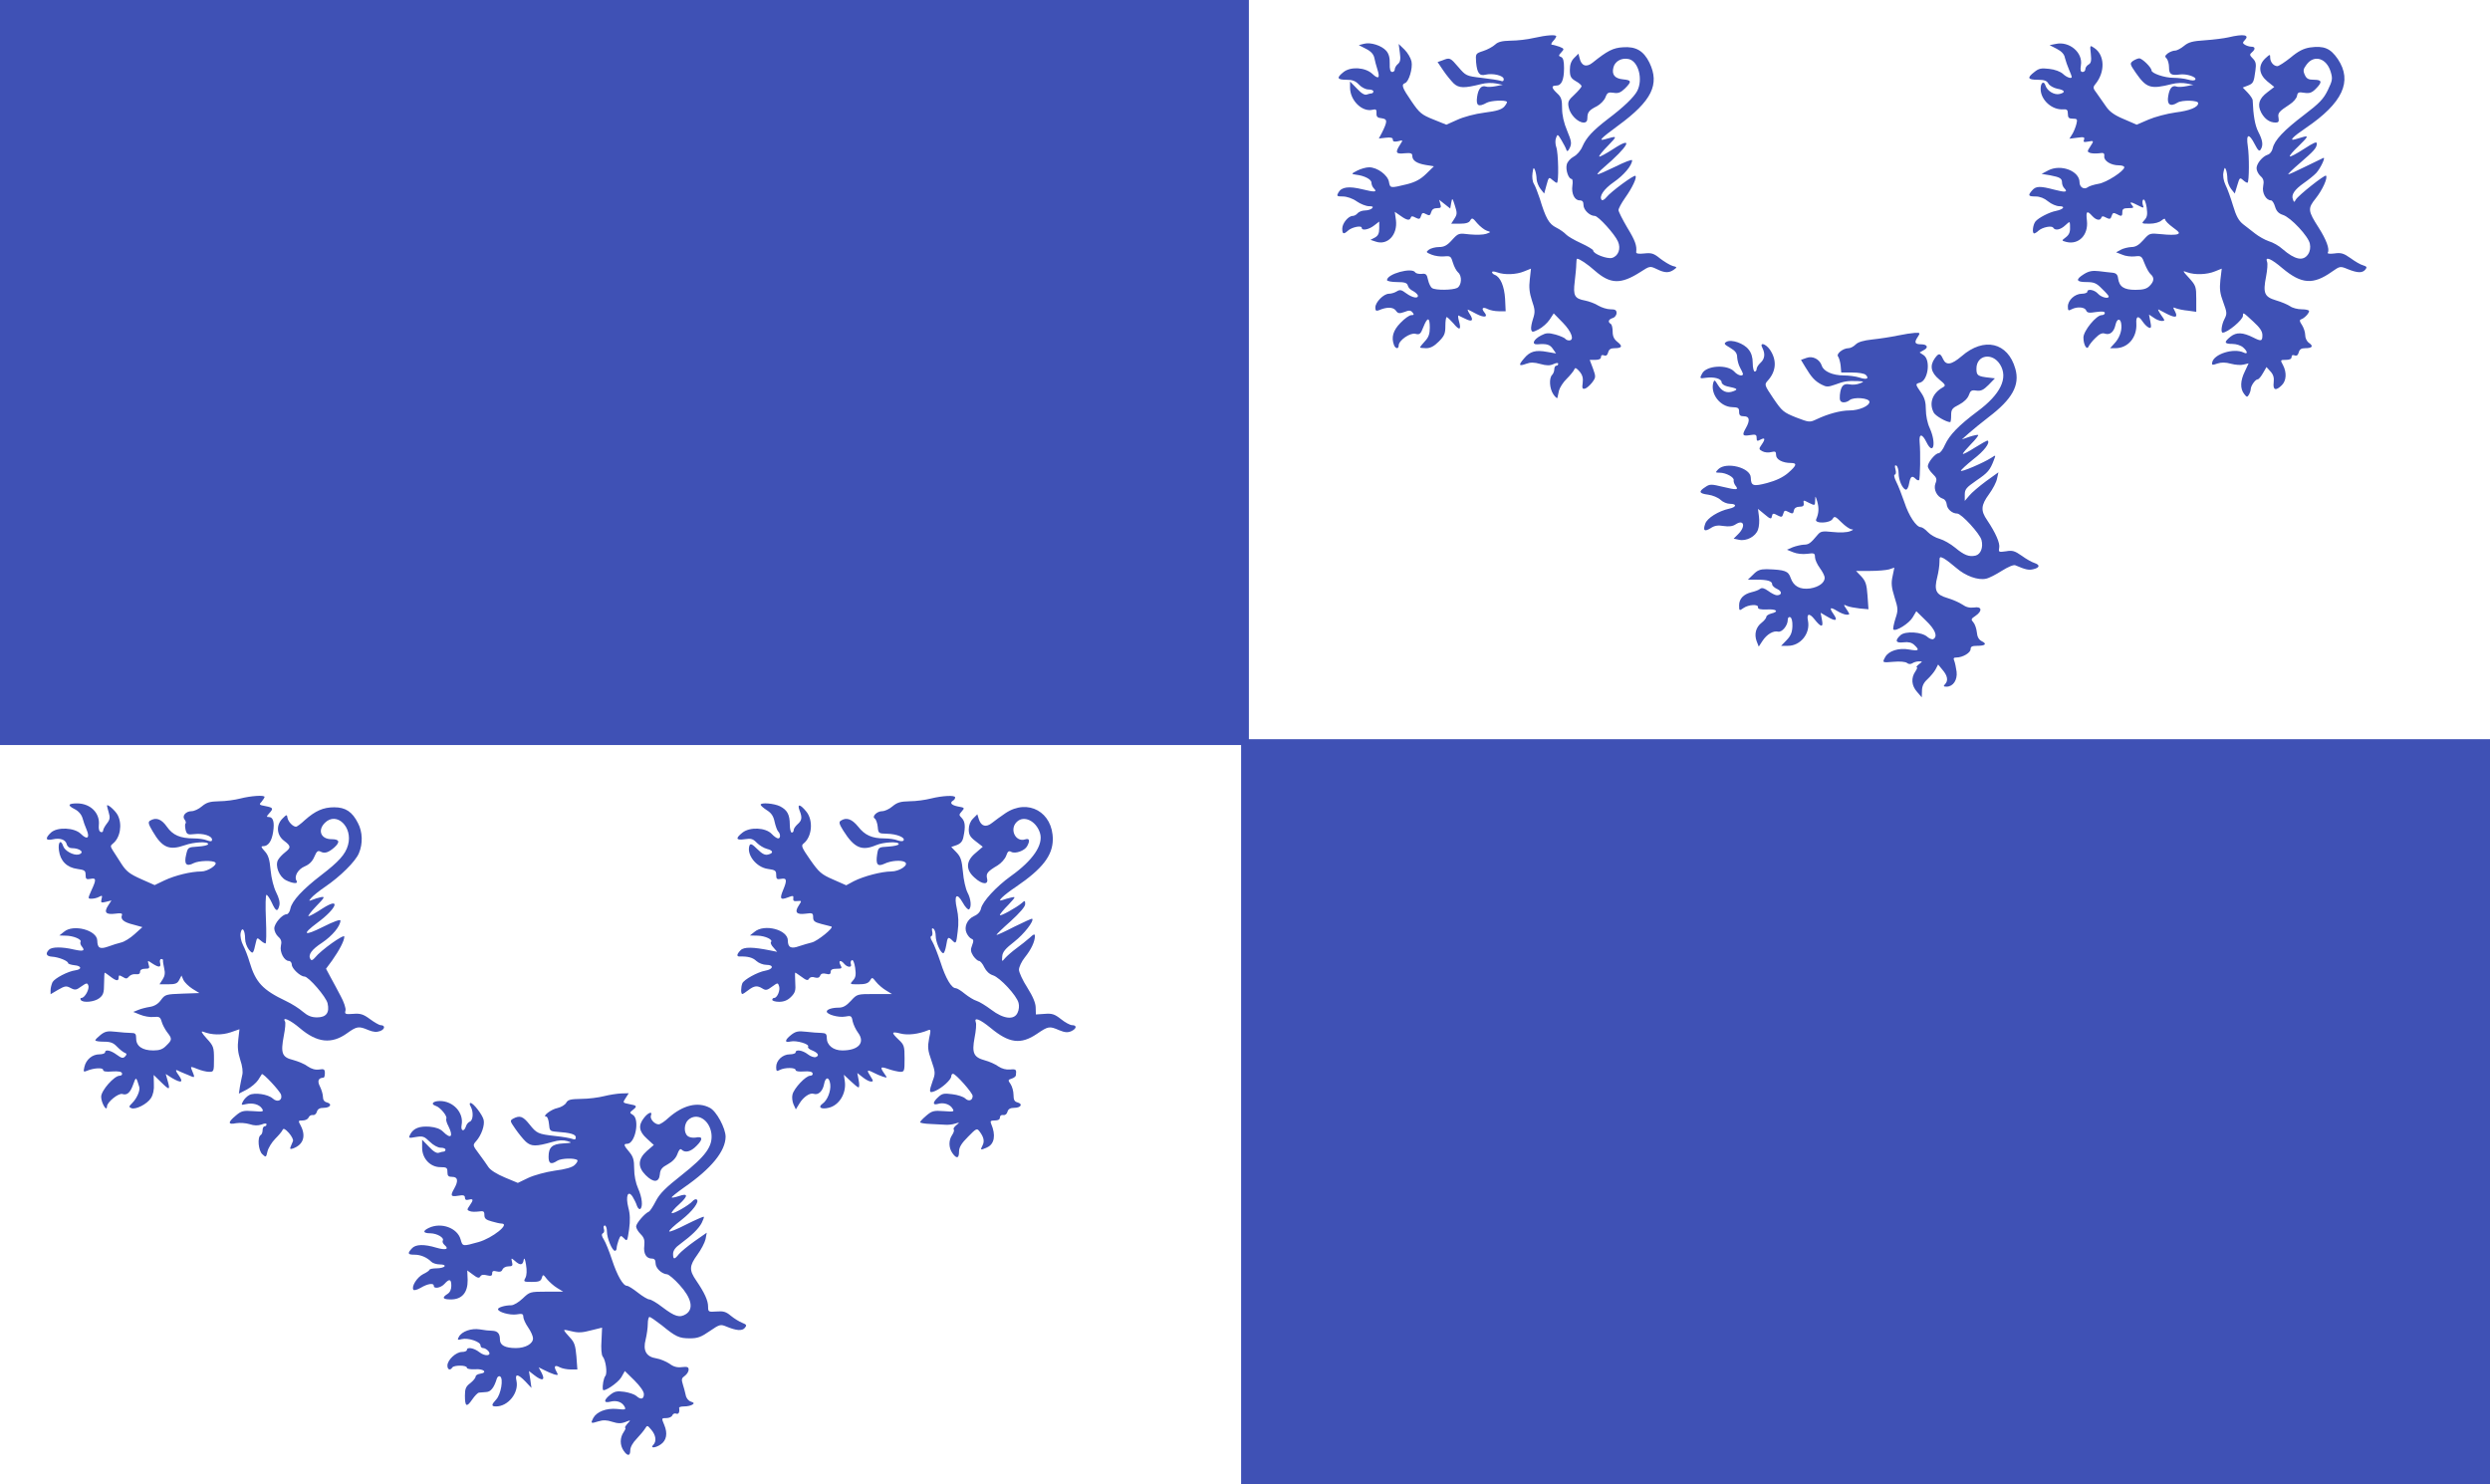 <?xml version="1.0" standalone="no"?>
<!DOCTYPE svg PUBLIC "-//W3C//DTD SVG 20010904//EN"
 "http://www.w3.org/TR/2001/REC-SVG-20010904/DTD/svg10.dtd">
<svg version="1.0" xmlns="http://www.w3.org/2000/svg"
 width="1280pt" height="763pt" viewBox="0 0 1280 763"
 preserveAspectRatio="xMidYMid meet">
<g transform="translate(0,763) scale(0.1,-0.1)"
fill="#3f51b5" stroke="none">
<path d="M0 5715 l0 -1915 3190 0 3190 0 0 -1900 0 -1900 3210 0 3210 0 0
1915 0 1915 -3190 0 -3190 0 0 1900 0 1900 -3210 0 -3210 0 0 -1915z"/>
<path d="M7885 7435 c-33 -8 -87 -14 -119 -14 -45 -1 -65 -6 -80 -20 -12 -11
-39 -26 -61 -33 -40 -13 -40 -14 -37 -58 5 -55 17 -72 48 -64 37 9 94 -4 94
-23 0 -10 -5 -13 -17 -8 -10 3 -54 10 -98 15 -78 9 -80 11 -118 55 -42 49 -44
50 -81 35 l-26 -9 29 -43 c16 -24 41 -54 54 -67 27 -25 55 -25 142 -3 22 6 56
7 75 3 l35 -7 -36 -7 c-20 -4 -43 -5 -50 -2 -24 8 -40 -11 -46 -54 -6 -45 7
-53 50 -29 21 11 93 15 103 5 3 -2 -3 -13 -13 -25 -14 -15 -38 -23 -102 -31
-48 -6 -108 -22 -140 -37 l-56 -25 -67 27 c-60 24 -71 33 -112 93 -48 70 -54
86 -33 94 19 7 40 75 33 111 -4 18 -20 45 -36 61 l-30 29 6 -45 c5 -34 2 -48
-10 -58 -9 -7 -16 -20 -16 -27 0 -8 -6 -14 -13 -14 -10 0 -14 13 -13 44 1 30
-5 50 -18 65 -24 27 -80 45 -114 36 l-27 -7 37 -19 c26 -13 39 -28 43 -47 3
-15 10 -42 16 -60 14 -44 5 -51 -26 -22 -36 34 -111 39 -148 10 -38 -30 -34
-40 14 -40 32 0 47 -6 65 -25 13 -14 34 -25 49 -25 14 0 25 -4 25 -10 0 -5 -4
-10 -9 -10 -5 0 -17 -3 -25 -6 -11 -4 -28 6 -51 31 l-35 36 0 -31 c0 -67 63
-128 117 -114 16 4 20 1 19 -18 -1 -18 5 -24 27 -26 30 -4 30 -16 0 -76 l-15
-28 36 4 c26 3 36 0 36 -10 0 -10 7 -12 27 -8 26 7 26 7 10 -18 -26 -40 -22
-49 23 -44 32 3 40 0 40 -13 0 -24 22 -39 69 -47 l42 -7 -40 -39 c-29 -28 -55
-42 -98 -53 -86 -21 -87 -21 -93 12 -6 35 -60 75 -102 75 -16 0 -43 -8 -61
-17 -32 -17 -32 -17 -7 -21 44 -5 80 -24 80 -41 0 -9 5 -22 12 -29 20 -20 5
-21 -59 -5 -70 17 -107 12 -123 -17 -10 -18 -8 -20 23 -20 20 0 50 -10 71 -25
20 -14 49 -25 63 -25 20 0 24 -3 16 -11 -6 -6 -23 -11 -37 -11 -14 0 -31 -7
-37 -14 -6 -8 -18 -14 -25 -14 -23 0 -54 -38 -54 -65 0 -29 7 -31 29 -11 19
18 71 29 71 15 0 -16 36 -10 64 12 l26 20 0 -35 c0 -26 -6 -38 -22 -47 l-23
-12 27 -9 c61 -21 113 35 104 110 l-6 43 29 -20 c33 -24 48 -26 53 -10 3 9 9
9 25 0 18 -9 23 -8 28 9 5 17 10 18 26 9 17 -9 21 -7 26 10 4 14 13 21 30 21
20 0 23 3 17 22 l-6 21 28 -22 29 -23 5 29 c5 27 6 27 19 -14 12 -37 12 -45
-3 -68 l-16 -25 44 0 c32 0 48 5 54 17 9 15 13 13 36 -15 15 -17 37 -34 49
-38 22 -7 22 -7 -3 -16 -14 -5 -51 -6 -84 -3 -58 7 -59 7 -92 -29 -25 -28 -41
-36 -67 -36 -18 0 -41 -6 -51 -13 -17 -13 -16 -14 13 -26 17 -7 46 -11 65 -9
32 3 35 1 45 -33 6 -20 18 -42 26 -49 22 -18 19 -67 -4 -80 -24 -12 -111 -13
-129 -1 -8 5 -17 24 -21 42 -6 29 -11 34 -33 31 -15 -1 -29 2 -33 8 -17 27
-145 -8 -145 -40 0 -5 23 -10 51 -10 40 0 52 -4 56 -18 2 -10 14 -22 25 -27
12 -6 23 -16 26 -22 6 -20 -26 -15 -59 9 -25 19 -33 20 -49 10 -11 -7 -29 -12
-40 -12 -27 0 -70 -43 -70 -71 0 -16 4 -19 18 -14 41 18 73 17 87 -1 11 -16
18 -17 44 -8 24 10 33 9 42 -2 9 -11 8 -14 -6 -14 -10 0 -35 -18 -56 -40 -38
-39 -48 -74 -33 -114 8 -20 24 -21 24 -2 0 26 59 67 86 60 22 -6 27 -1 41 35
21 53 33 52 33 -3 0 -32 -6 -50 -25 -70 -14 -15 -25 -29 -25 -32 0 -2 14 -4
31 -4 22 0 41 10 65 34 29 29 34 41 34 80 0 25 3 46 7 46 3 0 19 -15 34 -32
32 -39 42 -35 29 11 -5 18 -6 31 -2 29 4 -2 19 -10 35 -17 35 -18 44 -8 22 25
-9 14 -13 25 -8 22 4 -2 25 -12 45 -23 40 -20 59 -15 38 10 -17 21 -7 29 18
16 12 -6 37 -11 56 -11 l36 0 -3 64 c-4 65 -24 112 -53 123 -8 3 -14 9 -14 14
0 5 12 4 26 -1 37 -14 99 -12 139 5 l35 14 -6 -55 c-5 -41 -2 -69 11 -109 16
-46 17 -59 6 -93 -7 -21 -12 -46 -10 -55 4 -16 7 -16 39 0 19 10 44 32 56 50
l21 32 47 -48 c45 -46 61 -91 32 -91 -8 0 -17 4 -20 9 -3 4 -25 14 -49 21 -38
10 -49 9 -74 -4 -40 -20 -52 -48 -20 -46 48 4 65 -1 80 -24 l16 -23 -46 8
c-59 11 -88 3 -118 -33 -31 -36 -28 -42 11 -28 21 8 40 8 72 -1 32 -9 49 -9
67 -1 15 7 25 8 25 2 0 -6 -4 -10 -10 -10 -5 0 -10 -8 -10 -18 0 -10 -5 -23
-11 -29 -17 -17 -14 -70 6 -100 10 -15 20 -23 21 -18 1 6 5 22 8 37 4 15 21
43 40 61 18 18 36 40 39 48 4 11 10 8 27 -11 15 -18 19 -34 16 -58 -4 -27 -2
-33 11 -30 9 2 25 16 37 31 20 27 20 30 5 72 l-17 45 29 0 c19 0 29 5 29 15 0
9 6 12 16 8 10 -4 17 1 21 16 4 15 13 21 32 21 39 0 44 10 16 32 -18 14 -25
29 -25 53 0 19 -4 37 -10 40 -16 10 -12 23 10 30 11 3 20 15 20 26 0 15 -7 19
-31 19 -18 0 -46 9 -63 19 -17 11 -48 22 -68 26 -54 10 -62 25 -53 98 4 34 8
74 8 90 0 15 2 27 4 27 12 0 53 -27 92 -62 79 -69 133 -71 234 -6 48 31 49 31
83 15 42 -21 64 -21 89 -3 17 12 17 13 -7 19 -13 4 -42 21 -64 38 -33 27 -45
30 -82 26 -28 -3 -42 -1 -41 7 4 33 -5 59 -46 126 -24 41 -45 82 -45 90 0 8
15 36 34 63 37 52 62 105 53 113 -6 7 -126 -81 -149 -110 -9 -11 -20 -18 -24
-14 -16 17 10 56 62 92 51 35 94 86 94 112 0 6 -39 -9 -87 -33 -47 -23 -88
-41 -91 -39 -2 2 11 17 30 33 130 111 161 169 51 97 -37 -24 -69 -41 -72 -39
-3 3 17 28 45 56 50 52 50 52 -16 33 -35 -10 -22 4 69 71 172 126 214 211 160
323 -30 61 -70 84 -136 79 -51 -3 -80 -18 -156 -79 -32 -26 -58 -17 -67 23
l-6 23 -22 -22 c-15 -15 -22 -34 -22 -61 0 -34 5 -43 30 -58 17 -9 30 -21 30
-26 0 -5 -16 -24 -36 -43 -32 -29 -36 -38 -30 -66 7 -37 47 -78 77 -78 13 0
19 7 19 23 0 30 9 41 49 61 18 10 38 30 44 46 9 24 15 27 42 23 24 -4 36 1 58
22 36 36 34 43 -9 47 -43 4 -60 24 -50 62 8 32 44 51 80 42 49 -12 73 -105 42
-164 -17 -32 -70 -83 -151 -144 -78 -60 -110 -95 -130 -140 -9 -22 -28 -44
-45 -53 -17 -9 -33 -27 -36 -41 -7 -27 9 -74 25 -74 5 0 7 -15 4 -34 -6 -41
11 -76 37 -76 15 0 20 -7 20 -24 0 -25 32 -56 58 -56 18 0 103 -94 119 -131
17 -37 2 -76 -31 -85 -26 -6 -96 21 -96 38 0 5 -28 22 -63 38 -35 16 -69 36
-77 45 -8 9 -30 25 -50 35 -38 19 -54 48 -85 150 -10 30 -23 64 -30 75 -7 11
-10 35 -7 55 4 29 6 32 13 15 4 -11 8 -32 8 -46 1 -15 10 -37 20 -50 l19 -24
12 44 c11 40 12 42 29 27 10 -9 21 -16 24 -16 11 0 8 156 -3 184 -5 14 -6 36
-1 47 7 21 9 20 28 -12 11 -19 23 -41 25 -49 4 -11 9 -8 18 11 10 22 8 34 -14
87 -17 40 -26 80 -26 115 0 44 -4 58 -25 77 -30 28 -32 40 -5 40 27 0 40 29
40 90 0 36 -4 52 -15 57 -14 5 -14 8 1 24 16 17 15 19 -10 29 -15 5 -32 10
-38 10 -6 0 -4 8 5 18 10 10 17 22 17 25 0 10 -48 7 -115 -8z"/>
<path d="M11455 7438 c-22 -5 -76 -12 -120 -15 -65 -4 -85 -10 -108 -29 -16
-13 -36 -24 -46 -24 -9 0 -26 -6 -37 -14 -15 -12 -17 -17 -6 -27 6 -7 12 -27
12 -45 0 -36 11 -43 55 -37 35 5 89 -13 80 -26 -3 -6 -18 -6 -38 0 -17 5 -51
9 -75 9 -45 0 -112 23 -112 38 0 15 -48 62 -63 62 -7 0 -21 -6 -32 -13 -17
-13 -17 -16 14 -61 55 -79 76 -86 186 -58 22 6 56 7 75 3 l35 -7 -36 -7 c-20
-4 -43 -5 -50 -2 -22 8 -36 -7 -43 -48 -8 -44 10 -58 47 -35 22 15 107 13 107
-2 0 -21 -43 -39 -116 -48 -44 -6 -108 -23 -140 -37 l-60 -26 -67 29 c-48 20
-73 38 -91 65 -14 20 -35 50 -47 67 -20 26 -21 31 -8 47 52 63 49 151 -6 187
-22 15 -22 14 -17 -31 4 -36 1 -48 -12 -55 -9 -5 -16 -16 -16 -23 0 -8 -6 -15
-14 -15 -11 0 -13 9 -9 35 11 65 -60 125 -130 109 l-31 -6 37 -19 c25 -13 39
-28 42 -47 4 -15 13 -42 21 -60 8 -18 14 -35 14 -37 0 -12 -26 -3 -45 15 -13
12 -42 23 -71 26 -41 5 -54 2 -76 -16 -39 -30 -35 -40 17 -40 34 0 47 -5 55
-20 6 -10 26 -22 45 -26 40 -7 45 -19 13 -27 -27 -7 -64 15 -73 43 -8 27 -25
16 -25 -17 0 -57 59 -110 117 -105 18 1 23 -3 23 -23 0 -20 5 -25 25 -25 23 0
25 -3 19 -27 -4 -16 -13 -39 -21 -52 l-15 -24 40 5 c34 5 40 3 35 -10 -5 -12
-1 -14 20 -10 32 6 32 5 11 -27 -15 -23 -15 -25 0 -31 9 -3 29 -4 46 -2 24 4
29 1 27 -16 -2 -23 34 -46 76 -46 15 0 27 -4 27 -10 0 -19 -92 -79 -133 -85
-23 -4 -48 -12 -54 -17 -19 -15 -43 -1 -43 25 0 58 -96 95 -161 61 l-34 -18
43 -7 c52 -10 62 -16 62 -38 0 -9 5 -22 12 -29 20 -20 4 -22 -52 -7 -72 19
-94 19 -113 -3 -24 -27 -21 -32 17 -32 22 0 45 -9 64 -25 17 -14 43 -25 58
-25 33 0 22 -16 -16 -24 -34 -6 -92 -36 -107 -55 -13 -17 -18 -61 -6 -61 3 0
14 6 22 14 20 18 69 28 76 15 10 -16 38 -10 62 13 22 20 23 21 24 2 2 -35 -2
-49 -23 -65 -21 -16 -21 -16 5 -23 63 -15 113 36 105 109 -6 50 0 55 27 25 20
-22 41 -26 47 -9 3 9 9 9 25 0 18 -9 23 -8 28 9 5 16 10 18 25 10 26 -14 30
-13 30 10 0 16 7 20 31 20 27 0 30 2 19 15 -16 19 -7 19 31 -1 30 -15 31 -15
24 4 -3 11 -2 23 3 26 6 3 13 -15 17 -40 5 -36 3 -50 -11 -65 -17 -18 -16 -19
26 -19 26 0 51 7 62 17 11 9 18 11 18 5 0 -7 18 -25 40 -41 33 -24 37 -30 23
-35 -10 -4 -46 -4 -80 0 -63 6 -63 6 -95 -30 -23 -26 -40 -36 -62 -36 -17 -1
-42 -7 -54 -14 l-24 -13 31 -12 c17 -8 46 -11 65 -9 33 4 36 2 51 -38 9 -23
23 -48 31 -54 19 -17 18 -36 -6 -60 -15 -15 -33 -20 -73 -20 -59 0 -83 16 -89
60 -2 18 -10 26 -28 28 -14 1 -45 5 -70 8 -34 4 -53 0 -77 -15 -45 -28 -41
-41 12 -41 39 0 52 -5 80 -34 19 -18 35 -36 35 -40 0 -14 -38 -5 -55 14 -19
21 -55 27 -55 10 0 -5 -13 -10 -28 -10 -36 0 -72 -33 -72 -66 0 -21 3 -23 19
-14 29 15 68 12 75 -6 5 -12 15 -14 51 -8 30 4 45 3 45 -5 0 -6 -7 -11 -16
-11 -28 0 -94 -81 -94 -115 0 -38 18 -68 27 -45 4 8 19 28 35 43 20 20 34 27
48 22 27 -9 47 9 55 46 8 35 28 34 30 -2 3 -32 -11 -69 -37 -96 l-21 -23 27 0
c65 0 112 55 108 127 -3 39 11 43 33 9 9 -13 23 -27 31 -30 12 -5 14 1 8 31
l-7 36 24 -16 c13 -10 32 -17 42 -17 17 0 17 2 -4 31 -12 18 -18 30 -13 28 5
-3 26 -13 46 -24 43 -21 55 -17 38 16 -11 20 -10 21 6 14 11 -4 38 -10 62 -12
l42 -6 0 67 c0 62 -2 68 -36 106 -36 39 -36 40 -10 30 39 -14 101 -12 142 5
l35 14 -7 -58 c-5 -47 -2 -70 15 -115 19 -52 20 -59 6 -86 -15 -29 -20 -70 -9
-70 25 0 104 66 104 87 0 19 1 18 53 -30 34 -31 47 -50 47 -70 0 -31 -6 -33
-47 -12 -54 27 -86 28 -116 5 -36 -29 -34 -38 9 -38 20 0 44 -8 55 -18 24 -21
25 -38 2 -26 -51 24 -153 -8 -161 -51 -3 -14 1 -15 26 -6 21 7 42 7 71 -1 22
-6 51 -8 65 -4 l25 6 -19 -41 c-24 -48 -25 -89 -4 -116 13 -17 16 -18 24 -5 5
8 10 22 10 30 1 18 24 50 36 50 5 0 17 14 27 32 l18 31 20 -22 c15 -16 20 -32
17 -57 -5 -40 11 -45 42 -14 23 23 26 64 6 103 -15 27 -14 27 15 27 19 0 29 5
29 15 0 9 6 12 16 8 10 -4 17 1 21 16 4 15 13 21 32 21 37 0 45 10 21 27 -12
8 -20 25 -20 41 0 15 -8 38 -17 52 -12 17 -13 25 -5 28 17 5 42 31 42 43 0 5
-17 9 -38 9 -21 0 -48 7 -60 16 -12 8 -44 22 -72 30 -60 18 -68 37 -51 123 6
32 9 66 5 75 -12 30 21 17 79 -33 98 -82 158 -86 254 -18 42 29 42 30 83 13
50 -20 74 -20 89 -2 10 12 8 16 -11 22 -13 3 -42 20 -65 37 -35 25 -49 29 -83
24 -23 -3 -38 -1 -34 4 11 18 -8 68 -47 129 -55 86 -57 98 -15 150 35 44 63
106 53 117 -7 6 -143 -102 -155 -123 -8 -15 -10 -15 -15 1 -10 24 8 50 56 84
23 16 52 39 64 52 22 24 50 84 36 77 -5 -2 -46 -22 -93 -45 -46 -23 -86 -41
-87 -39 -2 2 25 28 59 57 74 64 87 78 88 101 0 12 -16 5 -67 -28 -37 -24 -69
-41 -72 -38 -3 3 16 26 42 50 52 51 56 58 27 50 -11 -3 -30 -9 -41 -12 -34
-10 -14 12 54 58 190 129 241 240 165 354 -38 56 -72 70 -143 60 -33 -5 -61
-19 -100 -52 -30 -24 -61 -44 -68 -44 -19 0 -37 21 -37 44 0 18 -1 18 -25 -4
-38 -36 -34 -81 10 -118 l36 -29 -35 -27 c-44 -33 -53 -64 -32 -105 18 -33 43
-51 74 -51 15 0 18 5 15 24 -5 25 2 33 57 69 19 12 36 32 38 44 3 18 8 21 37
16 27 -4 39 0 59 20 35 35 33 47 -9 47 -28 0 -38 5 -47 25 -10 22 -8 30 9 53
39 53 103 33 124 -37 11 -36 9 -45 -15 -95 -22 -45 -43 -67 -122 -127 -104
-79 -152 -130 -161 -171 -3 -15 -14 -30 -25 -33 -28 -9 -58 -46 -58 -70 0 -12
9 -30 20 -40 16 -14 19 -26 14 -52 -7 -35 15 -73 40 -73 7 0 16 -15 21 -32 7
-24 19 -36 41 -43 40 -13 131 -110 138 -148 4 -19 1 -39 -9 -54 -25 -37 -67
-29 -132 27 -17 16 -49 34 -70 40 -21 7 -52 25 -70 39 -18 14 -46 36 -63 49
-22 18 -35 41 -51 95 -12 40 -29 88 -39 107 -10 22 -14 46 -10 65 5 25 7 27
13 12 4 -10 7 -31 7 -47 0 -15 9 -38 19 -51 l19 -24 13 43 c12 40 13 41 31 25
10 -9 20 -14 22 -12 8 8 9 135 1 187 -10 65 6 69 36 10 16 -31 23 -38 30 -27
14 22 11 47 -12 91 -17 33 -26 84 -29 163 0 6 -11 23 -25 38 l-26 27 26 10
c28 11 31 16 39 77 5 34 2 47 -13 62 -17 17 -18 21 -5 32 19 16 18 29 -3 29
-10 0 -25 5 -33 10 -12 7 -12 12 -2 22 29 29 -3 35 -83 16z"/>
<path d="M9755 5905 c-33 -7 -91 -16 -129 -20 -47 -5 -74 -13 -87 -26 -11 -11
-27 -19 -37 -19 -28 0 -65 -30 -53 -43 5 -7 11 -28 13 -47 l3 -35 57 0 c32 0
62 -5 69 -12 20 -20 3 -26 -32 -14 -18 6 -54 11 -81 11 -57 0 -104 21 -113 50
-11 34 -48 52 -79 40 l-28 -10 23 -38 c31 -52 50 -72 83 -89 25 -13 33 -13 70
0 45 17 64 20 116 18 34 -2 34 -3 10 -12 -14 -6 -37 -8 -52 -5 -32 6 -45 -8
-50 -54 -2 -27 1 -35 15 -38 10 -2 26 3 35 11 22 18 102 11 102 -9 0 -21 -54
-44 -102 -44 -47 0 -112 -18 -169 -45 -36 -17 -38 -17 -106 9 -65 26 -72 32
-117 98 -47 70 -47 71 -28 92 43 48 47 105 10 159 -23 32 -55 39 -38 8 15 -30
12 -56 -10 -76 -11 -10 -20 -24 -20 -32 0 -7 -4 -13 -10 -13 -5 0 -10 20 -10
44 0 29 -7 52 -21 69 -24 32 -88 54 -114 40 -15 -9 -12 -13 19 -31 27 -16 36
-28 36 -49 1 -15 7 -39 15 -53 8 -14 14 -28 15 -32 0 -15 -27 -8 -44 11 -35
39 -144 33 -166 -9 -14 -26 -13 -27 20 -22 41 6 80 -5 80 -23 0 -8 12 -17 28
-21 53 -11 59 -15 33 -25 -33 -13 -59 -2 -80 32 -16 27 -19 28 -24 11 -15 -58
36 -123 97 -125 31 -1 36 -4 36 -24 0 -18 6 -23 25 -23 29 0 32 -21 10 -60
-21 -37 -18 -43 20 -37 30 5 35 3 35 -14 0 -17 3 -18 20 -9 24 13 26 3 5 -27
-14 -20 -14 -23 5 -33 11 -6 31 -8 45 -4 21 5 25 3 25 -15 0 -23 33 -41 76
-41 34 0 30 -13 -15 -52 -26 -22 -62 -39 -107 -51 -72 -19 -83 -15 -84 28 -1
51 -126 83 -167 43 -16 -17 -16 -18 7 -18 33 0 76 -24 72 -39 -1 -7 3 -19 9
-27 19 -23 7 -24 -63 -7 -62 15 -69 15 -92 -1 -36 -23 -32 -33 15 -39 23 -3
51 -15 63 -26 12 -12 34 -21 49 -21 37 0 34 -17 -4 -25 -55 -12 -113 -48 -123
-77 -13 -36 -4 -43 28 -23 19 13 37 16 66 11 28 -4 47 -2 63 9 42 27 52 -11
13 -50 l-24 -24 28 -6 c38 -8 85 17 97 52 6 15 8 46 5 68 l-5 39 34 -28 c28
-24 35 -26 37 -12 4 19 7 19 33 5 17 -9 21 -7 26 10 4 16 9 19 23 11 25 -13
28 -13 32 7 2 11 13 18 28 18 19 0 24 5 22 18 -3 17 -1 17 27 2 31 -15 31 -15
32 12 1 27 1 26 11 -6 9 -34 8 -59 -6 -91 -10 -23 72 -21 85 3 9 15 14 13 45
-18 19 -19 42 -35 52 -36 12 0 9 -4 -8 -10 -14 -6 -52 -8 -87 -4 -56 6 -64 4
-80 -15 -36 -43 -45 -50 -71 -50 -15 -1 -40 -7 -56 -13 l-30 -13 32 -13 c19
-8 49 -11 72 -8 36 5 40 3 40 -17 0 -12 11 -37 25 -56 14 -19 25 -41 25 -50 0
-26 -31 -48 -75 -55 -52 -7 -85 11 -100 54 -12 36 -29 42 -123 45 -33 0 -48
-5 -69 -27 l-28 -27 47 0 c54 0 78 -7 78 -24 0 -7 12 -18 26 -24 26 -12 25
-32 -2 -32 -8 0 -28 10 -44 22 -21 15 -33 18 -42 11 -7 -6 -26 -13 -43 -17
-42 -10 -65 -34 -65 -68 0 -28 1 -29 22 -14 27 19 79 21 75 4 -1 -9 12 -12 46
-11 50 3 64 -11 22 -21 -14 -4 -25 -11 -25 -17 0 -6 -11 -20 -24 -30 -30 -23
-39 -59 -26 -95 l11 -28 19 29 c22 34 56 54 80 48 20 -5 50 31 50 60 0 11 5
17 13 14 7 -2 12 -21 11 -46 -1 -31 -8 -49 -29 -71 l-29 -30 35 0 c65 0 116
64 103 129 -8 37 7 41 33 8 34 -43 47 -44 39 -4 l-7 37 36 -21 c42 -25 54 -20
31 13 -24 34 -19 40 17 18 17 -11 40 -20 50 -20 17 0 17 1 0 27 -18 26 -17 27
2 18 11 -5 40 -10 65 -13 l45 -4 -5 71 c-4 58 -10 74 -32 98 l-27 28 72 0 c40
0 84 4 98 8 l27 9 -9 -44 c-8 -35 -6 -57 10 -108 19 -60 19 -67 4 -112 -8 -27
-13 -51 -10 -54 12 -12 81 31 99 62 l19 32 49 -48 c48 -46 62 -81 39 -95 -5
-4 -19 1 -30 10 -28 27 -114 32 -139 10 -31 -28 -25 -42 15 -37 25 3 42 -1 55
-13 30 -28 24 -33 -26 -24 -53 10 -106 -7 -123 -39 -16 -29 -16 -29 44 -24 31
3 61 0 68 -6 8 -7 18 -7 27 -2 8 6 24 10 34 10 20 0 20 0 0 -15 -10 -8 -15
-15 -11 -15 5 0 1 -10 -7 -22 -23 -33 -20 -73 9 -105 l24 -28 1 33 c0 24 8 42
28 60 16 15 35 38 42 51 l13 25 23 -28 c26 -30 30 -56 12 -74 -9 -9 -7 -12 8
-12 34 0 57 34 52 77 -3 21 -8 46 -12 56 -6 13 -3 17 11 17 32 0 73 24 73 43
0 13 8 17 33 17 43 0 53 10 24 24 -15 8 -23 22 -25 46 -2 19 -10 42 -18 51
-13 14 -12 18 11 33 37 25 33 50 -7 43 -23 -3 -42 2 -60 15 -15 10 -50 26 -78
34 -58 17 -69 39 -51 109 6 24 11 58 11 75 0 29 1 30 23 19 12 -7 41 -29 64
-49 47 -41 111 -64 152 -55 16 3 52 22 82 41 32 20 60 32 69 28 54 -23 69 -26
93 -20 33 8 35 22 5 32 -13 4 -42 20 -65 37 -36 25 -48 29 -81 23 -37 -5 -39
-5 -35 18 5 24 -19 78 -62 142 -34 49 -32 77 10 134 19 26 38 62 41 80 l7 32
-64 -46 c-35 -26 -74 -59 -86 -74 l-23 -27 0 32 c0 28 8 37 60 73 59 40 70 53
90 106 10 26 10 26 -13 11 -40 -26 -157 -76 -157 -67 0 4 29 31 64 59 56 43
87 84 74 96 -2 2 -31 -14 -66 -36 -34 -22 -62 -36 -62 -32 0 4 19 26 42 50 23
23 40 45 37 47 -2 2 -22 -2 -44 -9 l-40 -14 36 32 c20 18 66 55 102 83 121 92
161 164 137 248 -38 136 -161 165 -276 65 -53 -45 -80 -49 -96 -14 -14 31 -22
31 -42 3 -27 -38 -20 -73 22 -108 34 -28 36 -32 18 -42 -53 -30 -71 -82 -45
-130 9 -16 64 -48 84 -48 3 0 5 16 5 35 0 30 5 37 41 55 25 13 44 32 50 49 8
23 14 27 39 23 23 -3 36 3 62 29 l33 34 -25 3 c-64 7 -70 11 -70 47 0 70 81
85 121 22 44 -70 3 -154 -116 -242 -96 -72 -143 -120 -167 -172 -10 -24 -25
-43 -33 -43 -16 0 -55 -47 -55 -67 0 -8 11 -25 25 -39 21 -20 23 -28 14 -50
-11 -30 8 -68 39 -78 10 -3 18 -16 19 -28 2 -25 28 -48 54 -48 22 0 117 -104
125 -136 10 -38 -4 -73 -30 -80 -34 -8 -59 2 -106 41 -23 19 -58 39 -79 45
-20 5 -48 21 -61 35 -13 14 -29 25 -36 25 -23 0 -62 59 -84 127 -13 37 -31 85
-42 106 -10 20 -14 37 -8 37 6 0 8 11 4 26 -5 19 -4 25 5 20 6 -4 11 -22 11
-39 0 -35 19 -78 36 -84 7 -2 15 12 18 32 7 37 15 42 34 23 6 -6 14 -9 17 -6
6 6 8 143 3 195 -4 45 13 45 35 0 36 -73 52 -6 17 72 -12 25 -20 65 -20 95 0
38 -6 61 -25 88 -30 44 -30 44 -5 51 41 11 56 115 19 141 l-21 14 21 12 c26
13 19 30 -13 30 -32 0 -37 9 -19 36 15 23 15 24 -13 23 -16 -1 -56 -7 -89 -14z"/>
<path d="M1235 3525 c-27 -7 -76 -14 -109 -14 -47 -1 -64 -6 -88 -26 -16 -14
-40 -25 -53 -25 -30 0 -51 -25 -36 -43 6 -8 8 -17 5 -20 -4 -3 -3 -18 0 -33 6
-23 11 -26 44 -22 45 6 92 -9 92 -28 0 -10 -6 -11 -26 -4 -14 6 -44 10 -67 10
-71 0 -109 17 -139 60 -28 40 -56 50 -87 31 -11 -7 -8 -18 14 -55 49 -84 85
-99 165 -71 48 17 120 20 120 6 0 -6 -23 -11 -52 -13 -52 -3 -52 -4 -61 -41
-12 -50 1 -64 39 -44 26 13 99 15 111 3 12 -12 -40 -46 -72 -46 -53 0 -135
-20 -190 -46 l-50 -24 -70 31 c-58 26 -75 39 -100 77 -16 26 -37 57 -45 70
-13 21 -13 25 0 35 38 30 50 99 25 147 -12 23 -55 61 -55 48 0 -2 4 -18 9 -35
8 -26 6 -37 -10 -57 -10 -13 -19 -29 -19 -36 0 -6 -6 -10 -12 -7 -8 2 -12 16
-10 35 7 62 -43 112 -112 112 -46 0 -51 -10 -13 -29 20 -10 35 -27 41 -46 4
-16 14 -44 22 -62 17 -41 2 -52 -30 -20 -33 33 -121 37 -154 7 -31 -29 -28
-43 8 -35 39 9 67 -1 73 -25 3 -12 14 -20 25 -20 45 0 70 -24 35 -33 -26 -5
-70 19 -78 43 -12 37 -28 22 -22 -22 7 -54 41 -88 95 -95 37 -5 42 -9 42 -30
0 -22 4 -25 25 -21 30 6 31 -3 5 -59 -19 -43 -19 -43 1 -43 11 0 29 4 39 10
15 8 17 7 12 -12 -5 -19 -2 -20 23 -14 l28 7 -17 -26 c-23 -35 -12 -48 36 -42
29 4 38 2 35 -7 -9 -22 9 -37 58 -49 l47 -13 -41 -37 c-22 -20 -53 -39 -68
-42 -16 -4 -46 -13 -67 -21 -43 -15 -55 -8 -56 31 -1 53 -123 86 -171 45 l-24
-19 32 -1 c39 0 85 -19 77 -32 -3 -5 0 -16 7 -24 18 -22 7 -26 -42 -15 -60 14
-112 14 -127 -1 -20 -20 -14 -34 15 -36 35 -2 83 -22 83 -33 0 -4 15 -9 33
-11 36 -3 40 -21 5 -26 -39 -5 -107 -41 -118 -61 -5 -11 -10 -29 -10 -41 l0
-21 39 23 c35 20 42 21 64 9 23 -12 29 -11 55 8 27 19 31 19 36 5 7 -18 -18
-64 -35 -64 -6 0 -7 -4 -4 -10 10 -17 71 -11 96 9 20 16 24 28 24 75 0 31 2
56 3 56 2 0 15 -9 29 -20 31 -24 43 -25 43 -5 0 13 3 13 21 3 17 -11 22 -10
32 2 7 8 22 14 35 12 15 -2 22 2 22 12 0 10 9 16 26 16 22 0 24 3 18 22 -6 22
-6 22 19 5 34 -22 46 -21 40 3 -3 11 0 20 6 20 6 0 10 -3 9 -7 -1 -5 2 -23 6
-41 6 -24 3 -40 -8 -57 l-16 -25 44 0 c37 0 48 4 57 22 l12 23 10 -23 c6 -12
26 -32 46 -45 l36 -22 -87 -3 c-84 -3 -89 -4 -110 -32 -14 -20 -33 -32 -57
-36 -20 -3 -47 -10 -61 -16 l-25 -10 35 -14 c19 -8 50 -14 69 -12 30 3 35 0
42 -24 4 -15 17 -39 28 -54 27 -34 26 -40 -4 -69 -18 -19 -35 -25 -67 -25 -56
0 -88 22 -88 61 0 25 -4 29 -27 29 -16 0 -51 3 -78 6 -42 5 -55 2 -78 -16 -15
-12 -27 -24 -27 -28 0 -4 20 -7 44 -7 35 0 49 -6 68 -26 14 -14 31 -28 39 -31
11 -4 12 -8 2 -19 -11 -11 -18 -9 -43 9 -31 23 -60 29 -60 12 0 -5 -13 -10
-29 -10 -36 0 -68 -26 -77 -64 -6 -26 -5 -28 12 -21 35 15 84 18 84 5 0 -8 15
-11 47 -8 31 2 48 -1 50 -9 3 -7 -3 -13 -12 -13 -28 0 -95 -76 -95 -108 0 -31
29 -81 30 -50 0 22 59 70 79 64 24 -8 41 7 56 50 14 40 15 40 31 -14 5 -18
-12 -58 -36 -82 -18 -18 -19 -21 -4 -27 22 -8 80 21 100 52 11 17 17 43 15 73
l-1 46 40 -39 c42 -41 46 -40 31 12 l-9 32 31 -20 c49 -29 62 -24 36 13 -15
20 -18 30 -8 26 7 -4 31 -14 53 -23 42 -18 40 -20 20 30 -5 13 -2 13 30 0 19
-8 47 -15 61 -15 24 0 25 2 25 65 0 61 -2 68 -38 107 -26 29 -31 39 -17 34 43
-17 95 -18 140 -3 l46 16 -6 -52 c-5 -38 -2 -68 10 -105 11 -32 15 -63 10 -80
-3 -15 -9 -42 -12 -60 l-5 -34 41 21 c22 12 48 34 58 49 9 15 18 28 19 30 5 8
93 -86 99 -106 8 -29 -19 -41 -43 -19 -24 22 -94 32 -120 18 -12 -6 -27 -21
-33 -33 -10 -19 -9 -20 15 -14 34 8 69 -1 83 -23 10 -16 6 -17 -46 -13 -50 4
-61 1 -89 -23 -42 -35 -41 -48 2 -39 19 3 50 1 69 -5 24 -8 42 -8 61 -2 17 7
26 7 26 1 0 -6 -4 -10 -10 -10 -5 0 -10 -9 -10 -19 0 -11 -4 -23 -10 -26 -18
-11 -12 -81 9 -99 18 -17 19 -16 26 15 4 17 22 47 40 65 18 18 35 38 38 46 4
9 13 5 32 -16 14 -16 24 -35 21 -42 -3 -8 -9 -21 -12 -29 -5 -11 -2 -14 12 -9
53 19 68 63 40 117 -14 26 -14 27 10 27 14 0 27 7 30 15 4 9 13 14 22 13 9 -2
18 6 21 17 4 14 15 20 35 20 34 0 46 20 16 28 -13 3 -20 13 -20 29 0 12 -7 36
-15 52 -15 29 -9 45 18 46 4 0 7 10 7 23 0 20 -4 23 -29 19 -20 -3 -40 3 -59
16 -15 12 -50 26 -75 33 -58 14 -65 35 -48 125 7 35 10 68 6 73 -16 27 28 7
76 -34 89 -76 164 -84 244 -26 49 35 59 37 108 16 27 -11 43 -12 62 -5 25 10
26 30 1 30 -6 0 -31 14 -54 31 -35 26 -50 30 -87 27 -40 -3 -44 -1 -39 17 3
11 -8 44 -25 75 -16 30 -39 74 -52 97 l-23 43 31 42 c38 54 63 102 63 123 0
16 -120 -69 -151 -108 -11 -13 -18 -16 -23 -8 -14 22 5 49 60 85 52 35 94 85
94 114 0 7 -35 -5 -90 -33 -98 -49 -111 -40 -29 21 101 74 124 136 27 74 -33
-22 -66 -40 -72 -40 -5 0 12 23 39 51 44 45 47 51 25 47 -14 -3 -34 -9 -45
-14 -18 -7 -19 -6 -5 10 8 10 40 36 71 57 78 53 157 131 174 173 21 49 19 110
-5 155 -29 58 -64 81 -122 81 -56 0 -97 -18 -151 -66 -20 -19 -41 -34 -45 -34
-16 0 -40 25 -44 45 -3 19 -4 19 -26 -3 -34 -34 -30 -85 8 -114 36 -27 37 -35
5 -60 -14 -11 -30 -28 -36 -39 -16 -30 6 -86 41 -104 34 -17 64 -20 55 -4 -15
23 6 60 41 75 24 10 40 26 50 50 12 28 18 33 32 26 21 -11 40 -5 70 21 32 29
27 43 -14 43 -54 0 -73 45 -34 84 60 60 145 -21 119 -114 -13 -48 -48 -86
-138 -155 -94 -72 -150 -132 -158 -171 -3 -17 -12 -30 -20 -30 -22 0 -63 -47
-63 -73 0 -13 9 -32 20 -42 16 -14 19 -26 14 -47 -7 -33 17 -78 41 -78 8 0 15
-9 15 -19 0 -20 44 -61 65 -61 21 0 112 -105 119 -138 11 -48 -7 -72 -54 -72
-29 0 -48 8 -73 29 -18 16 -57 41 -87 55 -120 57 -156 96 -187 200 -8 28 -23
67 -33 86 -11 22 -16 47 -13 64 7 36 23 15 23 -30 0 -18 9 -42 19 -55 21 -26
23 -24 36 35 6 26 7 27 24 12 10 -9 21 -16 26 -16 4 0 5 56 2 125 -3 69 -2
125 3 125 4 0 17 -18 27 -40 21 -46 30 -50 39 -15 4 16 -2 39 -16 67 -13 26
-25 72 -29 115 -5 56 -12 78 -31 98 -18 20 -20 25 -7 25 26 0 44 26 51 73 8
51 0 77 -22 77 -13 0 -13 2 1 18 24 26 22 30 -18 38 -33 6 -35 8 -20 23 8 10
15 21 15 24 0 11 -70 6 -125 -8z"/>
<path d="M4785 3525 c-27 -7 -76 -14 -109 -14 -47 -1 -64 -6 -88 -26 -16 -14
-40 -25 -53 -25 -27 0 -55 -28 -38 -38 6 -4 13 -23 15 -42 3 -34 4 -35 48 -36
49 -1 94 -19 85 -34 -3 -6 -16 -5 -31 0 -14 6 -45 10 -68 10 -63 0 -100 16
-135 61 -32 39 -60 49 -89 30 -11 -7 -8 -17 13 -51 56 -89 95 -106 168 -75 40
17 117 20 117 6 0 -6 -24 -11 -52 -13 -52 -3 -53 -3 -59 -40 -8 -52 2 -65 38
-48 33 16 87 20 105 8 22 -14 -28 -48 -71 -48 -48 0 -141 -24 -192 -50 l-39
-21 -68 30 c-60 26 -72 37 -117 101 -43 62 -48 73 -35 83 45 35 52 121 14 166
-31 38 -47 40 -34 5 15 -37 12 -52 -10 -71 -11 -10 -20 -23 -20 -30 0 -7 -4
-13 -10 -13 -5 0 -10 18 -10 41 0 51 -13 75 -50 94 -30 15 -100 21 -100 8 1
-5 15 -17 32 -28 24 -15 34 -31 40 -60 5 -22 13 -44 18 -49 13 -13 13 -36 0
-36 -6 0 -21 10 -33 23 -31 33 -112 37 -150 7 -38 -30 -34 -41 12 -34 32 5 42
2 62 -19 13 -13 36 -27 52 -31 32 -8 35 -22 5 -29 -15 -4 -30 3 -55 28 -26 26
-35 30 -40 19 -17 -46 34 -113 95 -121 37 -5 42 -9 42 -30 0 -22 4 -25 25 -21
30 6 32 -7 10 -59 -18 -44 -13 -51 26 -36 26 10 29 9 27 -5 -2 -13 3 -16 21
-14 23 2 23 2 7 -23 -23 -35 -11 -48 35 -42 36 5 39 3 39 -19 0 -19 8 -25 43
-34 23 -6 46 -12 51 -13 15 -5 -73 -76 -101 -82 -16 -4 -44 -12 -65 -19 -41
-15 -58 -7 -58 29 0 56 -121 87 -171 45 l-24 -19 40 -1 c39 -1 81 -21 68 -33
-3 -4 2 -17 13 -28 l19 -22 -35 7 c-89 18 -136 19 -153 1 -20 -20 -22 -33 -4
-32 41 1 66 -5 85 -23 12 -11 35 -20 52 -20 40 0 35 -23 -6 -30 -40 -7 -110
-46 -118 -65 -8 -21 -8 -55 0 -55 3 0 17 9 31 20 30 23 46 25 73 8 16 -10 24
-9 49 10 29 21 30 21 36 2 7 -21 -10 -60 -25 -60 -6 0 -10 -4 -10 -10 0 -5 16
-10 35 -10 25 0 44 8 61 25 22 22 25 33 22 75 -1 28 -2 50 0 50 2 0 16 -10 33
-22 24 -18 32 -20 38 -9 5 8 17 11 30 6 14 -4 23 -1 27 9 4 11 14 14 30 10 18
-5 24 -2 24 10 0 11 9 16 30 16 28 0 30 2 20 20 -12 23 2 27 20 5 16 -19 41
-20 34 -1 -3 8 -1 17 5 20 6 4 13 -13 17 -39 5 -36 3 -50 -11 -65 -18 -20 -17
-20 28 -20 35 0 50 5 59 19 11 18 12 18 31 -6 11 -14 34 -34 51 -44 l31 -19
-89 0 c-90 0 -90 0 -122 -35 -23 -25 -40 -35 -62 -35 -35 0 -62 -9 -62 -20 0
-15 60 -32 94 -26 31 6 34 4 39 -24 4 -17 16 -43 28 -59 38 -51 2 -91 -81 -91
-47 0 -80 27 -80 65 0 20 -5 24 -27 25 -16 0 -51 3 -78 6 -42 5 -55 2 -78 -16
-34 -27 -35 -42 -3 -34 29 7 99 -13 90 -27 -3 -5 6 -13 19 -18 32 -13 41 -27
21 -35 -9 -3 -27 3 -41 14 -27 21 -63 27 -63 10 0 -5 -13 -10 -30 -10 -37 0
-70 -31 -70 -65 0 -22 3 -24 19 -15 26 13 81 13 81 -1 0 -6 16 -9 42 -7 27 2
43 -1 45 -9 3 -7 -3 -13 -12 -13 -23 0 -83 -64 -91 -96 -4 -14 -1 -37 5 -51
l12 -26 19 31 c20 33 54 56 73 49 23 -8 46 13 53 49 7 40 27 40 32 0 4 -35
-15 -83 -40 -100 -25 -18 -7 -30 31 -21 54 12 92 73 84 135 l-5 35 34 -32 c19
-18 37 -33 41 -33 5 0 5 17 1 37 l-7 37 28 -22 c15 -12 34 -22 42 -22 13 0 13
3 -1 25 -22 34 -20 38 12 22 15 -8 38 -18 51 -22 23 -7 23 -7 7 16 -24 34 -20
38 22 23 20 -7 47 -13 60 -14 21 0 22 4 22 68 0 63 -2 71 -30 97 -40 38 -38
44 9 32 37 -10 94 -3 142 17 14 6 15 1 5 -43 -8 -43 -7 -60 12 -113 20 -58 21
-66 7 -103 -21 -60 -20 -67 13 -53 35 15 82 58 82 75 0 7 4 13 9 13 14 0 101
-98 101 -114 0 -23 -20 -30 -38 -13 -9 9 -40 19 -67 22 -43 6 -53 3 -72 -15
-29 -26 -30 -43 -2 -35 28 9 62 -1 75 -23 11 -17 8 -18 -45 -14 -50 4 -61 1
-89 -23 -18 -15 -32 -30 -32 -34 0 -4 24 -8 53 -9 28 -1 63 -3 77 -4 14 -1 36
1 50 6 24 7 24 6 6 -8 -11 -9 -17 -19 -13 -22 3 -4 0 -16 -8 -28 -19 -27 -19
-66 1 -94 21 -30 34 -28 34 8 0 22 12 42 46 76 43 44 46 45 59 28 23 -30 27
-52 15 -74 -12 -23 -10 -24 25 -8 37 17 45 63 20 121 -6 14 -2 17 19 17 17 0
26 5 26 15 0 9 7 15 17 13 10 -2 19 5 22 17 4 14 15 20 35 20 34 0 46 20 16
28 -15 4 -20 13 -20 39 0 18 -7 43 -15 55 -14 20 -14 22 5 28 11 3 21 11 22
16 4 31 2 34 -29 31 -21 -2 -43 4 -61 16 -15 11 -46 25 -69 31 -58 16 -68 37
-53 117 7 35 10 71 6 79 -10 28 21 16 76 -29 95 -79 155 -87 238 -31 59 40 64
41 115 19 29 -12 44 -13 62 -5 28 13 30 31 4 31 -10 0 -36 14 -57 31 -33 26
-46 30 -84 27 l-45 -3 -1 35 c0 23 -14 57 -43 103 -24 37 -43 79 -43 92 0 13
13 42 30 63 33 41 52 82 52 110 0 12 -6 11 -27 -9 -16 -14 -46 -38 -68 -54
-22 -16 -48 -39 -58 -50 -17 -20 -17 -20 -15 9 2 23 17 40 62 75 50 39 103
107 92 118 -2 2 -43 -17 -92 -41 -48 -25 -90 -44 -91 -42 -2 2 30 33 72 70 47
43 75 75 75 88 0 19 -2 20 -17 6 -28 -24 -113 -71 -113 -62 0 5 19 28 43 52
39 42 40 44 15 38 -14 -3 -34 -9 -45 -13 -33 -12 5 25 71 69 135 92 187 160
188 242 1 141 -127 213 -243 136 -24 -16 -55 -39 -69 -50 -31 -25 -56 -18 -68
18 l-8 26 -22 -22 c-14 -14 -22 -34 -22 -56 0 -27 7 -39 36 -61 l36 -28 -37
-32 c-50 -41 -52 -86 -5 -127 39 -36 73 -38 64 -4 -6 26 2 36 54 67 18 11 38
33 44 49 8 23 13 28 26 21 21 -12 70 6 82 29 16 29 12 42 -10 35 -49 -16 -82
51 -44 89 36 37 100 7 120 -56 19 -60 -36 -141 -150 -222 -75 -54 -145 -130
-153 -166 -3 -16 -16 -31 -35 -39 -36 -16 -54 -56 -39 -88 6 -13 17 -26 25
-29 11 -4 12 -11 3 -34 -9 -22 -7 -33 6 -54 10 -14 23 -26 30 -26 6 0 19 -15
27 -33 10 -20 26 -35 45 -41 35 -11 122 -104 131 -142 4 -14 2 -36 -5 -50 -17
-39 -72 -33 -135 15 -28 21 -62 42 -76 46 -14 4 -41 21 -60 36 -19 16 -40 29
-47 29 -22 0 -52 51 -78 133 -15 45 -34 93 -42 106 -10 16 -12 26 -6 28 6 2 8
13 5 25 -3 14 -1 19 6 14 7 -4 12 -21 12 -37 0 -32 25 -89 39 -89 5 0 11 18
15 40 7 45 10 47 34 23 16 -16 18 -13 25 48 6 43 4 81 -4 117 -16 70 -1 87 30
32 12 -22 27 -38 32 -35 14 10 11 53 -8 88 -9 18 -20 65 -23 105 -6 60 -11 77
-33 100 l-27 28 29 10 c20 8 30 20 34 44 11 52 8 77 -9 95 -15 15 -15 17 0 34
16 18 15 19 -19 25 -35 7 -45 19 -25 31 6 3 10 10 10 16 0 12 -64 9 -125 -6z"/>
<path d="M3105 1995 c-27 -7 -80 -14 -117 -14 -56 -1 -69 -4 -78 -21 -6 -10
-26 -22 -44 -26 -32 -6 -82 -44 -58 -44 6 0 12 -17 14 -37 3 -36 5 -38 38 -41
73 -5 100 -13 100 -29 0 -10 -5 -13 -17 -8 -10 4 -49 11 -88 15 -89 10 -96 13
-134 61 -33 41 -49 46 -82 29 -19 -11 -18 -12 10 -53 16 -23 40 -53 54 -66 28
-25 51 -26 138 -1 30 9 55 10 75 4 27 -8 25 -9 -21 -12 -57 -3 -75 -20 -75
-69 0 -36 13 -41 45 -20 20 13 90 15 103 3 3 -4 -3 -15 -14 -25 -12 -12 -47
-22 -102 -29 -47 -7 -106 -23 -136 -37 l-54 -26 -67 28 c-41 17 -74 38 -84 53
-9 14 -31 45 -49 69 -32 43 -33 44 -14 65 27 31 45 82 38 110 -7 27 -53 86
-67 86 -6 0 -6 -8 1 -19 15 -28 12 -71 -5 -77 -8 -3 -17 -14 -20 -25 -10 -30
-28 -23 -22 8 12 63 -43 123 -112 123 -36 0 -49 -16 -21 -25 23 -7 62 -54 54
-66 -2 -5 2 -22 11 -38 27 -54 13 -69 -27 -29 -15 15 -37 23 -69 26 -53 4 -83
-8 -100 -39 -10 -20 -9 -21 29 -14 36 6 43 3 71 -24 18 -18 42 -31 56 -31 14
0 25 -4 25 -10 0 -5 -4 -10 -9 -10 -5 0 -17 -3 -25 -6 -11 -4 -28 6 -51 31
l-35 36 0 -41 c0 -56 42 -100 94 -100 32 0 36 -3 36 -25 0 -20 5 -25 25 -25
29 0 32 -21 10 -60 -21 -37 -18 -43 20 -37 27 5 35 2 35 -10 0 -10 6 -14 20
-10 24 6 25 -1 4 -31 -14 -20 -14 -23 1 -28 8 -4 29 -4 45 -2 26 4 30 1 30
-18 0 -18 8 -25 38 -33 20 -6 43 -11 50 -11 47 0 -47 -75 -118 -95 -82 -23
-82 -23 -92 13 -16 59 -99 90 -163 60 -34 -16 -31 -28 8 -28 35 -1 72 -23 63
-38 -3 -5 1 -15 9 -22 26 -22 6 -28 -42 -14 -63 19 -107 18 -126 -4 -24 -26
-21 -32 14 -32 32 0 64 -14 87 -37 7 -7 27 -13 43 -13 18 0 28 -4 24 -10 -3
-5 -21 -10 -40 -10 -18 0 -35 -3 -37 -7 -1 -5 -16 -15 -33 -23 -31 -16 -61
-63 -50 -80 3 -5 19 -1 38 10 35 21 67 26 67 10 0 -17 36 -11 55 10 25 28 35
25 35 -10 0 -19 -7 -34 -20 -42 -30 -19 -24 -28 18 -28 57 0 87 36 86 100 l-2
49 30 -22 c22 -17 31 -19 37 -9 5 9 17 11 34 6 21 -5 27 -3 27 10 0 12 6 15
24 10 16 -4 25 -1 29 10 4 9 17 16 31 16 20 0 23 4 18 23 -5 21 -4 21 15 5 26
-24 41 -23 45 5 3 14 7 6 12 -24 5 -30 4 -54 -3 -68 -11 -20 -9 -21 33 -21 36
0 46 4 51 20 6 20 7 20 27 -6 12 -14 35 -35 52 -45 l31 -19 -86 0 c-85 0 -86
-1 -122 -35 -20 -19 -46 -35 -59 -35 -32 0 -68 -11 -68 -20 0 -15 61 -32 95
-27 29 5 35 3 35 -12 0 -10 11 -35 25 -55 14 -20 25 -45 25 -56 0 -28 -39 -50
-88 -50 -54 0 -82 14 -82 43 0 32 -12 45 -40 46 -14 0 -42 3 -63 7 -44 7 -93
-10 -108 -38 -9 -16 -7 -18 15 -12 32 8 96 -13 96 -32 0 -8 6 -14 14 -14 7 0
19 -7 26 -15 21 -25 -16 -30 -46 -6 -28 22 -64 28 -64 11 0 -5 -11 -10 -25
-10 -31 0 -75 -41 -75 -70 0 -21 14 -27 25 -10 8 13 75 13 75 -1 0 -6 17 -9
42 -8 44 4 67 -17 26 -23 -13 -2 -23 -8 -23 -15 0 -6 -12 -21 -27 -33 -23 -17
-28 -29 -28 -64 0 -58 9 -62 37 -21 13 19 29 36 36 36 7 1 23 2 37 3 23 1 40
23 54 69 3 10 11 15 17 11 18 -11 4 -92 -20 -118 -26 -28 -26 -36 -1 -36 62 0
118 70 105 131 -9 39 7 37 46 -3 l31 -33 -6 43 -7 44 27 -21 c41 -32 58 -28
39 10 l-16 30 28 -14 c15 -8 39 -18 51 -22 22 -6 23 -5 12 15 -15 27 -8 35 18
21 12 -6 36 -11 55 -11 l35 0 -5 68 c-5 56 -10 72 -34 97 -16 17 -29 33 -29
37 0 3 18 0 40 -6 32 -8 54 -7 98 5 l57 14 -3 -67 c-3 -38 0 -74 6 -81 16 -19
25 -86 14 -100 -9 -11 -16 -49 -13 -70 2 -17 77 33 95 63 l18 32 49 -48 c30
-30 49 -57 49 -71 0 -26 -16 -30 -39 -9 -9 8 -36 17 -61 21 -38 5 -50 3 -73
-15 -34 -27 -35 -44 -1 -36 33 9 61 -1 74 -24 9 -17 6 -18 -39 -13 -54 5 -103
-14 -121 -46 -15 -29 -13 -30 25 -18 26 8 45 7 72 -2 29 -9 45 -10 68 -1 29
11 29 11 10 -9 -10 -12 -15 -21 -11 -21 4 0 0 -10 -8 -22 -20 -29 -20 -67 0
-96 20 -29 34 -28 34 3 0 15 13 39 33 59 17 18 37 42 43 52 11 18 12 18 32 -6
24 -28 28 -60 10 -78 -18 -18 12 -16 39 3 29 20 36 56 18 99 -15 36 -15 36 10
36 14 0 28 6 31 14 3 8 12 12 20 9 12 -5 19 7 15 30 0 4 11 7 26 7 16 0 34 4
42 9 11 7 9 10 -8 16 -12 4 -23 17 -26 33 -3 15 -10 40 -15 56 -8 25 -6 32 10
43 11 8 20 22 20 32 0 14 -7 16 -35 13 -24 -3 -43 2 -64 18 -17 11 -47 24 -67
27 -52 8 -70 40 -55 97 6 25 11 61 11 80 0 20 4 36 9 36 5 0 33 -20 63 -43 72
-59 89 -67 145 -67 39 0 58 7 101 37 51 35 56 36 85 24 53 -22 82 -24 96 -7
11 13 9 17 -14 26 -15 6 -41 22 -58 36 -25 21 -39 25 -74 22 -41 -3 -43 -2
-43 25 0 31 -18 71 -61 134 -37 54 -36 75 6 133 19 26 38 62 42 80 l6 33 -63
-44 c-34 -24 -70 -54 -80 -66 -23 -29 -30 -29 -30 1 0 17 12 34 38 52 59 44
93 77 109 107 8 16 13 30 11 32 -2 2 -43 -16 -91 -40 -48 -25 -87 -40 -87 -35
0 6 27 31 61 57 60 47 97 97 80 107 -5 3 -14 -1 -21 -9 -17 -20 -100 -68 -107
-61 -3 3 14 24 38 45 48 44 47 59 -2 42 -18 -6 -34 -9 -36 -7 -3 2 26 25 64
52 140 97 212 186 213 260 0 44 -47 132 -81 149 -62 33 -138 14 -212 -51 -20
-19 -43 -34 -51 -34 -21 0 -46 28 -40 45 10 24 -13 17 -35 -11 -31 -39 -27
-70 14 -107 l36 -33 -36 -31 c-46 -41 -48 -82 -6 -124 40 -40 69 -39 73 4 2
25 11 36 41 52 24 13 42 32 49 52 8 22 15 30 22 23 18 -18 47 -11 77 20 34 34
32 50 -6 42 -14 -2 -32 1 -40 8 -21 17 -19 63 3 83 44 40 109 2 119 -70 8 -65
-28 -115 -152 -213 -84 -66 -114 -96 -134 -135 -14 -27 -30 -52 -36 -54 -21
-9 -65 -60 -65 -76 0 -9 10 -26 23 -39 18 -18 22 -31 19 -60 -5 -40 10 -66 39
-66 13 0 19 -7 19 -24 0 -25 31 -55 60 -57 8 -1 37 -25 63 -54 62 -68 74 -123
34 -150 -33 -21 -57 -14 -123 36 -28 22 -58 39 -66 39 -8 0 -35 16 -59 35 -24
19 -49 35 -56 35 -20 0 -50 52 -77 134 -14 43 -33 90 -42 104 -11 17 -13 27
-5 32 7 3 9 14 5 23 -3 10 -1 17 5 17 6 0 11 -14 11 -31 0 -34 27 -99 41 -99
5 0 9 6 9 14 0 8 5 27 10 41 10 25 11 26 28 9 16 -17 17 -15 26 47 6 44 5 79
-4 111 -15 59 -2 93 22 56 8 -13 18 -33 22 -46 4 -12 12 -20 17 -17 15 10 10
60 -11 106 -12 27 -20 66 -20 101 0 45 -5 62 -25 86 -29 34 -31 42 -11 42 42
0 66 127 29 149 -17 10 -17 12 0 25 24 19 22 23 -18 30 -34 7 -35 7 -19 31
l16 25 -38 -1 c-22 -1 -61 -7 -89 -14z"/>
</g>
</svg>
